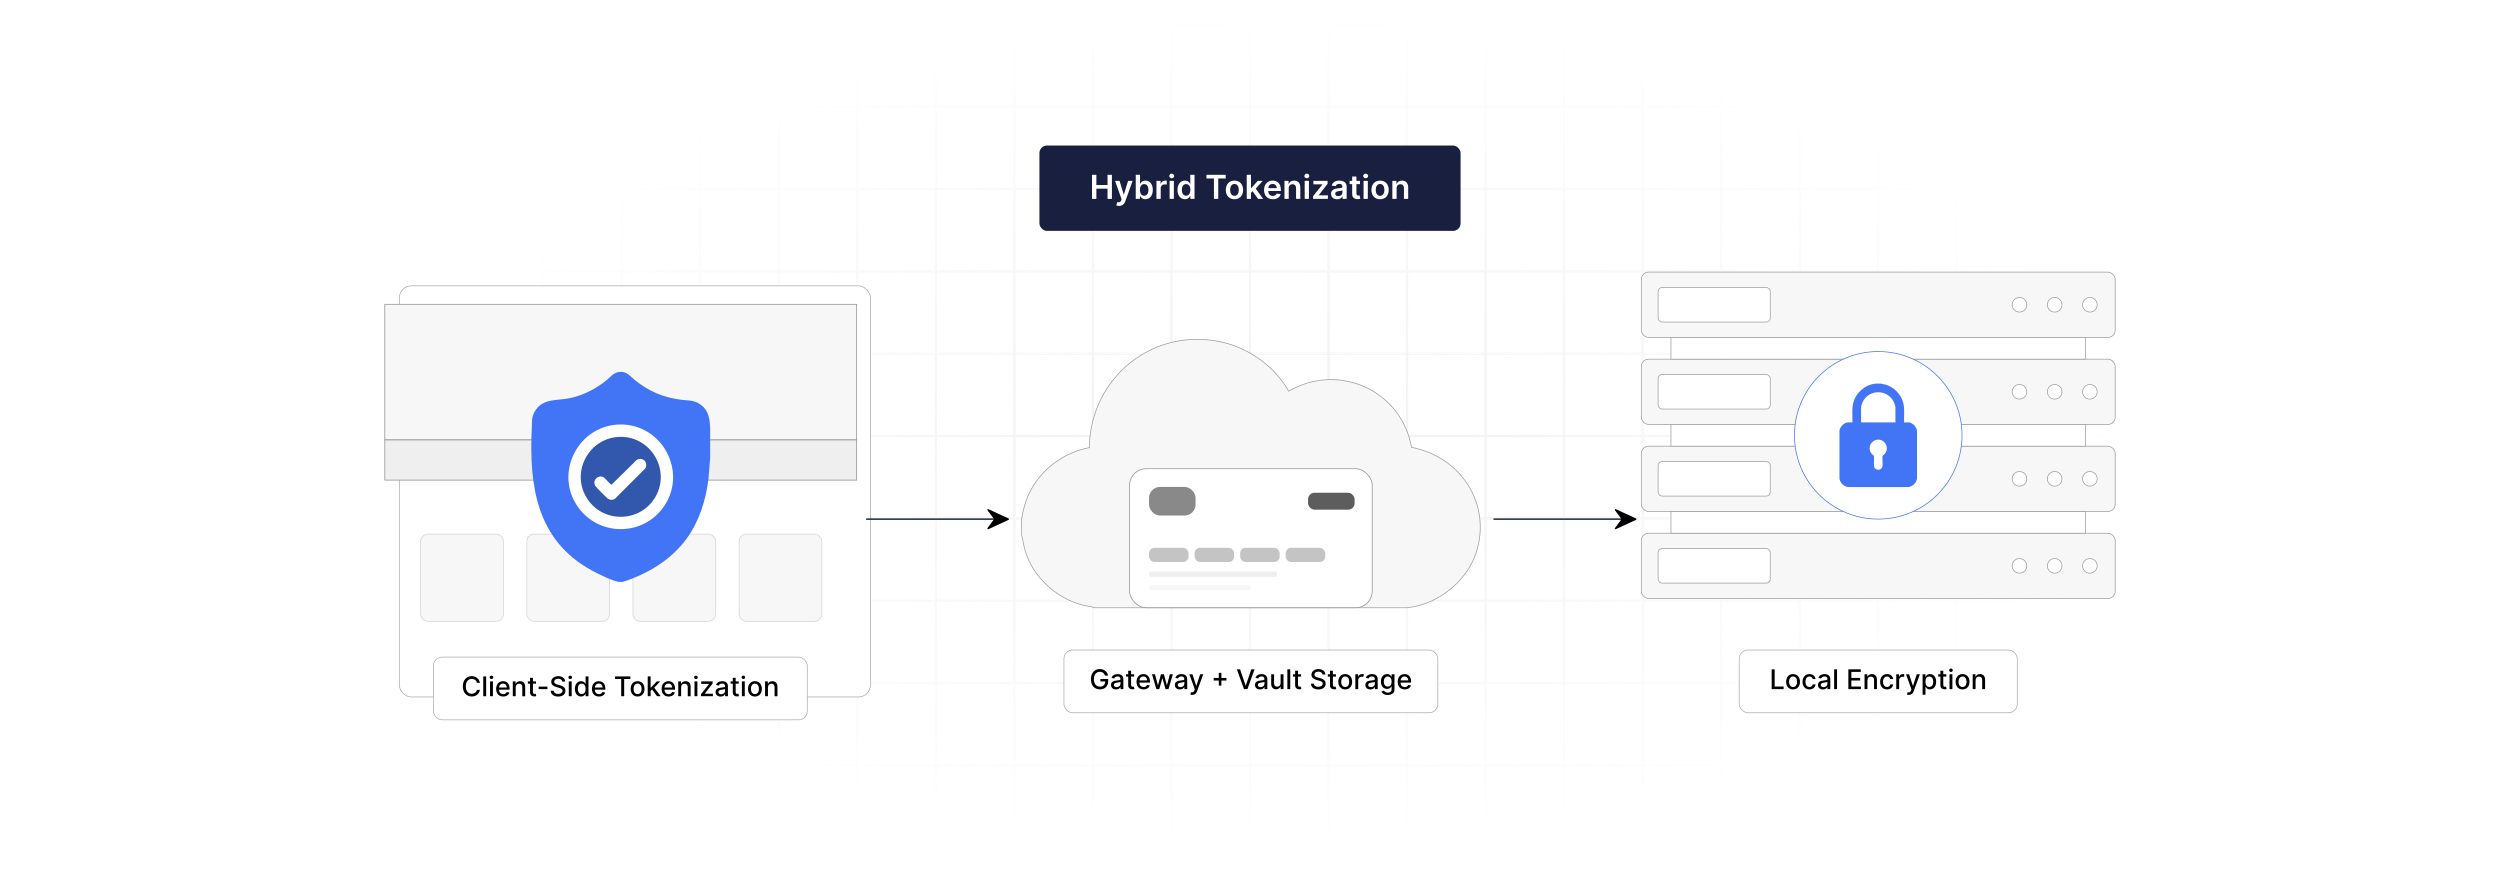 <?xml version="1.0" encoding="UTF-8"?>
<svg id="Layer_1" data-name="Layer 1" xmlns="http://www.w3.org/2000/svg" xmlns:xlink="http://www.w3.org/1999/xlink" viewBox="0 0 860 300">
  <defs>
    <filter id="luminosity-invert" x="39.647" y="-.272" width="782.115" height="300.272" color-interpolation-filters="sRGB" filterUnits="userSpaceOnUse">
      <feColorMatrix result="cm" values="-1 0 0 0 1 0 -1 0 0 1 0 0 -1 0 1 0 0 0 1 0"/>
    </filter>
    <radialGradient id="radial-gradient" cx="439.235" cy="148.479" fx="439.235" fy="148.479" r="298.487" gradientTransform="translate(0 74.962) scale(1 .495)" gradientUnits="userSpaceOnUse">
      <stop offset=".123" stop-color="#000" stop-opacity=".95"/>
      <stop offset="1" stop-color="#000" stop-opacity="0"/>
    </radialGradient>
    <mask id="mask" x="39.647" y="-.272" width="782.115" height="300.272" maskUnits="userSpaceOnUse">
      <g filter="url(#luminosity-invert)">
        <rect x="39.647" y="-.272" width="782.115" height="300.272" fill="url(#radial-gradient)"/>
      </g>
    </mask>
    <filter id="drop-shadow-1" x="107.22" y="67.801" width="222.72" height="202.08" filterUnits="userSpaceOnUse">
      <feOffset dx="5" dy="5"/>
      <feGaussianBlur result="blur" stdDeviation="10"/>
      <feFlood flood-color="#000" flood-opacity=".05"/>
      <feComposite in2="blur" operator="in"/>
      <feComposite in="SourceGraphic"/>
    </filter>
  </defs>
  <rect y="0" width="860" height="300" fill="#fff"/>
  <g mask="url(#mask)">
    <g opacity=".4">
      <path d="M808.41,291.922H51.59V8.078h756.819v283.845ZM52.09,291.422h755.819V8.578H52.09v282.845Z" fill="#e6e6e6" stroke="#d6d6d6" stroke-miterlimit="10" stroke-width=".25"/>
      <rect x="51.84" y="36.413" width="756.319" height=".5" fill="#e6e6e6" stroke="#d6d6d6" stroke-miterlimit="10" stroke-width=".25"/>
      <rect x="51.84" y="64.747" width="756.319" height=".5" fill="#e6e6e6" stroke="#d6d6d6" stroke-miterlimit="10" stroke-width=".25"/>
      <rect x="51.84" y="93.082" width="756.319" height=".5" fill="#e6e6e6" stroke="#d6d6d6" stroke-miterlimit="10" stroke-width=".25"/>
      <rect x="51.84" y="121.415" width="756.319" height=".5" fill="none" stroke="#d6d6d6" stroke-miterlimit="10" stroke-width=".25"/>
      <rect x="51.84" y="149.75" width="756.319" height=".5" fill="#e6e6e6" stroke="#d6d6d6" stroke-miterlimit="10" stroke-width=".25"/>
      <rect x="51.84" y="178.084" width="756.319" height=".5" fill="#e6e6e6" stroke="#d6d6d6" stroke-miterlimit="10" stroke-width=".25"/>
      <rect x="51.84" y="206.418" width="756.319" height=".5" fill="#e6e6e6" stroke="#d6d6d6" stroke-miterlimit="10" stroke-width=".25"/>
      <rect x="51.84" y="234.753" width="756.319" height=".5" fill="#e6e6e6" stroke="#d6d6d6" stroke-miterlimit="10" stroke-width=".25"/>
      <rect x="51.84" y="263.087" width="756.319" height=".5" fill="#e6e6e6" stroke="#d6d6d6" stroke-miterlimit="10" stroke-width=".25"/>
      <rect x="780.898" y="8.328" width=".5" height="283.345" fill="#e6e6e6" stroke="#d6d6d6" stroke-miterlimit="10" stroke-width=".25"/>
      <rect x="753.887" y="8.328" width=".5" height="283.345" fill="#e6e6e6" stroke="#d6d6d6" stroke-miterlimit="10" stroke-width=".25"/>
      <rect x="726.875" y="8.328" width=".5" height="283.345" fill="#e6e6e6" stroke="#d6d6d6" stroke-miterlimit="10" stroke-width=".25"/>
      <rect x="699.864" y="8.328" width=".5" height="283.345" fill="#e6e6e6" stroke="#d6d6d6" stroke-miterlimit="10" stroke-width=".25"/>
      <rect x="672.852" y="8.328" width=".5" height="283.345" fill="#e6e6e6" stroke="#d6d6d6" stroke-miterlimit="10" stroke-width=".25"/>
      <rect x="645.841" y="8.328" width=".5" height="283.345" fill="#e6e6e6" stroke="#d6d6d6" stroke-miterlimit="10" stroke-width=".25"/>
      <rect x="618.83" y="8.328" width=".5" height="283.345" fill="#e6e6e6" stroke="#d6d6d6" stroke-miterlimit="10" stroke-width=".25"/>
      <rect x="591.818" y="8.328" width=".5" height="283.345" fill="#e6e6e6" stroke="#d6d6d6" stroke-miterlimit="10" stroke-width=".25"/>
      <rect x="564.807" y="8.328" width=".5" height="283.345" fill="#e6e6e6" stroke="#d6d6d6" stroke-miterlimit="10" stroke-width=".25"/>
      <rect x="537.795" y="8.328" width=".5" height="283.345" fill="#e6e6e6" stroke="#d6d6d6" stroke-miterlimit="10" stroke-width=".25"/>
      <rect x="510.784" y="8.328" width=".5" height="283.345" fill="#e6e6e6" stroke="#d6d6d6" stroke-miterlimit="10" stroke-width=".25"/>
      <rect x="483.772" y="8.328" width=".5" height="283.345" fill="#e6e6e6" stroke="#d6d6d6" stroke-miterlimit="10" stroke-width=".25"/>
      <rect x="456.761" y="8.328" width=".5" height="283.345" fill="#e6e6e6" stroke="#d6d6d6" stroke-miterlimit="10" stroke-width=".25"/>
      <rect x="429.75" y="8.328" width=".5" height="283.345" fill="#e6e6e6" stroke="#d6d6d6" stroke-miterlimit="10" stroke-width=".25"/>
      <rect x="402.738" y="8.328" width=".5" height="283.345" fill="#e6e6e6" stroke="#d6d6d6" stroke-miterlimit="10" stroke-width=".25"/>
      <rect x="375.727" y="8.328" width=".5" height="283.345" fill="#e6e6e6" stroke="#d6d6d6" stroke-miterlimit="10" stroke-width=".25"/>
      <rect x="348.716" y="8.328" width=".5" height="283.345" fill="#e6e6e6" stroke="#d6d6d6" stroke-miterlimit="10" stroke-width=".25"/>
      <rect x="321.704" y="8.328" width=".5" height="283.345" fill="#e6e6e6" stroke="#d6d6d6" stroke-miterlimit="10" stroke-width=".25"/>
      <rect x="294.693" y="8.328" width=".5" height="283.345" fill="#e6e6e6" stroke="#d6d6d6" stroke-miterlimit="10" stroke-width=".25"/>
      <rect x="267.682" y="8.328" width=".5" height="283.345" fill="#e6e6e6" stroke="#d6d6d6" stroke-miterlimit="10" stroke-width=".25"/>
      <rect x="240.67" y="8.328" width=".5" height="283.345" fill="#e6e6e6" stroke="#d6d6d6" stroke-miterlimit="10" stroke-width=".25"/>
      <rect x="213.659" y="8.328" width=".5" height="283.345" fill="#e6e6e6" stroke="#d6d6d6" stroke-miterlimit="10" stroke-width=".25"/>
      <rect x="186.648" y="8.328" width=".5" height="283.345" fill="#e6e6e6" stroke="#d6d6d6" stroke-miterlimit="10" stroke-width=".25"/>
      <rect x="159.636" y="8.328" width=".5" height="283.345" fill="#e6e6e6" stroke="#d6d6d6" stroke-miterlimit="10" stroke-width=".25"/>
      <rect x="132.625" y="8.328" width=".5" height="283.345" fill="#e6e6e6" stroke="#d6d6d6" stroke-miterlimit="10" stroke-width=".25"/>
      <rect x="105.613" y="8.328" width=".5" height="283.345" fill="#e6e6e6" stroke="#d6d6d6" stroke-miterlimit="10" stroke-width=".25"/>
      <rect x="78.602" y="8.328" width=".5" height="283.345" fill="#e6e6e6" stroke="#d6d6d6" stroke-miterlimit="10" stroke-width=".25"/>
    </g>
  </g>
  <g>
    <g>
      <rect x="132.37" y="93.332" width="162.068" height="141.422" rx="4.144" ry="4.144" fill="#fff" filter="url(#drop-shadow-1)" stroke="#aaa" stroke-miterlimit="10" stroke-width=".25"/>
      <g>
        <rect x="132.37" y="104.68" width="162.318" height="46.663" fill="#f7f7f7" stroke="#8e8e8e" stroke-miterlimit="10" stroke-width=".25"/>
        <rect x="132.37" y="151.344" width="162.318" height="13.814" fill="#efefef" stroke="#8e8e8e" stroke-miterlimit="10" stroke-width=".25"/>
        <g>
          <rect x="144.715" y="183.734" width="28.466" height="29.997" rx="2.511" ry="2.511" fill="#f7f7f7" stroke="#d3d3d3" stroke-miterlimit="10" stroke-width=".25"/>
          <rect x="181.225" y="183.734" width="28.466" height="29.997" rx="2.511" ry="2.511" fill="#f7f7f7" stroke="#d3d3d3" stroke-miterlimit="10" stroke-width=".25"/>
          <rect x="217.735" y="183.734" width="28.466" height="29.997" rx="2.511" ry="2.511" fill="#f7f7f7" stroke="#d3d3d3" stroke-miterlimit="10" stroke-width=".25"/>
          <rect x="254.245" y="183.734" width="28.466" height="29.997" rx="2.511" ry="2.511" fill="#f7f7f7" stroke="#d3d3d3" stroke-miterlimit="10" stroke-width=".25"/>
        </g>
      </g>
    </g>
    <g>
      <g>
        <rect x="564.604" y="153.489" width="163.026" height="22.461" rx="2.53" ry="2.53" fill="#f7f7f7" stroke="#9b9b9b" stroke-miterlimit="10" stroke-width=".25"/>
        <rect x="570.39" y="158.787" width="38.571" height="11.866" rx="1.372" ry="1.372" fill="#fff" stroke="#9b9b9b" stroke-miterlimit="10" stroke-width=".25"/>
        <circle cx="694.698" cy="164.72" r="2.514" fill="#fff" stroke="#9b9b9b" stroke-miterlimit="10" stroke-width=".25"/>
        <circle cx="706.809" cy="164.72" r="2.514" fill="#fff" stroke="#9b9b9b" stroke-miterlimit="10" stroke-width=".25"/>
        <circle cx="718.919" cy="164.72" r="2.514" fill="#fff" stroke="#9b9b9b" stroke-miterlimit="10" stroke-width=".25"/>
      </g>
      <g>
        <rect x="564.604" y="123.551" width="163.026" height="22.461" rx="2.53" ry="2.53" fill="#f7f7f7" stroke="#9b9b9b" stroke-miterlimit="10" stroke-width=".25"/>
        <rect x="570.39" y="128.848" width="38.571" height="11.866" rx="1.372" ry="1.372" fill="#fff" stroke="#9b9b9b" stroke-miterlimit="10" stroke-width=".25"/>
        <circle cx="694.698" cy="134.781" r="2.514" fill="#fff" stroke="#9b9b9b" stroke-miterlimit="10" stroke-width=".25"/>
        <circle cx="706.809" cy="134.781" r="2.514" fill="#fff" stroke="#9b9b9b" stroke-miterlimit="10" stroke-width=".25"/>
        <circle cx="718.919" cy="134.781" r="2.514" fill="#fff" stroke="#9b9b9b" stroke-miterlimit="10" stroke-width=".25"/>
      </g>
      <rect x="574.808" y="146.012" width="142.617" height="7.477" fill="#fff" stroke="#9b9b9b" stroke-miterlimit="10" stroke-width=".25"/>
      <g>
        <rect x="564.604" y="183.428" width="163.026" height="22.461" rx="2.53" ry="2.53" fill="#f7f7f7" stroke="#9b9b9b" stroke-miterlimit="10" stroke-width=".25"/>
        <rect x="570.39" y="188.725" width="38.571" height="11.866" rx="1.372" ry="1.372" fill="#fff" stroke="#9b9b9b" stroke-miterlimit="10" stroke-width=".25"/>
        <circle cx="694.698" cy="194.658" r="2.514" fill="#fff" stroke="#9b9b9b" stroke-miterlimit="10" stroke-width=".25"/>
        <circle cx="706.809" cy="194.658" r="2.514" fill="#fff" stroke="#9b9b9b" stroke-miterlimit="10" stroke-width=".25"/>
        <circle cx="718.919" cy="194.658" r="2.514" fill="#fff" stroke="#9b9b9b" stroke-miterlimit="10" stroke-width=".25"/>
      </g>
      <rect x="574.808" y="175.95" width="142.617" height="7.477" fill="#fff" stroke="#9b9b9b" stroke-miterlimit="10" stroke-width=".25"/>
      <g>
        <rect x="564.604" y="93.612" width="163.026" height="22.461" rx="2.53" ry="2.53" fill="#f7f7f7" stroke="#9b9b9b" stroke-miterlimit="10" stroke-width=".25"/>
        <rect x="570.39" y="98.91" width="38.571" height="11.866" rx="1.372" ry="1.372" fill="#fff" stroke="#9b9b9b" stroke-miterlimit="10" stroke-width=".25"/>
        <circle cx="694.698" cy="104.843" r="2.514" fill="#fff" stroke="#9b9b9b" stroke-miterlimit="10" stroke-width=".25"/>
        <circle cx="706.809" cy="104.843" r="2.514" fill="#fff" stroke="#9b9b9b" stroke-miterlimit="10" stroke-width=".25"/>
        <circle cx="718.919" cy="104.843" r="2.514" fill="#fff" stroke="#9b9b9b" stroke-miterlimit="10" stroke-width=".25"/>
      </g>
      <rect x="574.808" y="116.073" width="142.617" height="7.477" fill="#fff" stroke="#9b9b9b" stroke-miterlimit="10" stroke-width=".25"/>
    </g>
    <g>
      <circle cx="646.117" cy="149.75" r="28.821" fill="#fff" stroke="#4274f6" stroke-miterlimit="10" stroke-width=".25"/>
      <path d="M646.881,131.952l1.703.346c2.944.836,5.384,3.325,6.142,6.298.545,2.138.172,4.508.283,6.704h1.563c1.286,0,2.873,1.727,2.882,3.025v16.196c-.187,1.619-1.461,2.877-3.088,3.028l-20.567-.004c-1.566-.184-2.706-1.332-3.023-2.849v-16.546c.134-1.222,1.63-2.85,2.883-2.85h1.563c.111-2.196-.262-4.566.283-6.704.901-3.534,4.189-6.356,7.846-6.645h1.528ZM652.023,145.3v-5.249c0-.421-.467-1.626-.683-2.028-2.217-4.115-8.242-4.123-10.445,0-.217.406-.683,1.603-.683,2.028v5.249h11.811ZM645.966,151.228c-1.836.084-3.171,1.892-2.734,3.668.209.85.756,1.401,1.413,1.923.101,1.121-.089,2.36.01,3.466.158,1.765,2.768,1.748,2.924,0,.099-1.106-.09-2.345.01-3.466.439-.388.819-.654,1.11-1.183,1.125-2.044-.41-4.513-2.733-4.407Z" fill="#4274f6"/>
    </g>
    <g>
      <circle cx="213.395" cy="161.244" r="22.663" fill="#fff"/>
      <g>
        <path d="M244.291,147.543v10.016l-.582,7.247c-.937,7.355-3.123,14.412-7.485,20.446-5.302,7.335-13.449,12.19-21.979,14.909-.449-.042-.978.059-1.411,0-2.127-.292-7.145-2.772-9.172-3.876-19.155-10.432-21.674-29.132-20.727-49.23.103-2.191-.147-3.443,1.01-5.479,2.671-4.703,7.732-3.653,12.273-4.655,4.579-1.01,8.667-3.131,12.31-6.028,1.33-1.058,2.411-2.631,4.27-2.924,2.699-.427,3.827,1.364,5.612,2.784,4.922,3.914,9.533,5.892,15.812,6.757,2.523.348,4.349.002,6.616,1.566,3.047,2.102,3.325,5.092,3.452,8.468ZM213.375,146.024c-14.248.149-22.822,16.345-14.703,28.168,7.187,10.466,22.668,10.427,29.794-.084,8.091-11.935-.738-28.234-15.091-28.084Z" fill="#4274f6"/>
        <path d="M213.494,150.276c10.487-.048,17.236,11.435,12.009,20.586-5.243,9.18-18.569,9.238-23.87.087-5.295-9.14,1.36-20.625,11.861-20.672ZM219.853,157.874c-.326.051-.708.232-.955.457l-8.53,8.402c-.379.001-2.083-2.119-2.616-2.467-1.869-1.22-4.157.956-2.932,2.932.283.456,3.894,4.089,4.356,4.39.722.471,1.556.472,2.3.056l10.506-10.512c.948-1.599-.222-3.559-2.128-3.259Z" fill="#3158ad"/>
      </g>
    </g>
    <g>
      <rect x="149.087" y="226.048" width="128.616" height="21.581" rx="3.018" ry="3.018" fill="#fff" stroke="#aaa" stroke-miterlimit="10" stroke-width=".25"/>
      <g>
        <path d="M164.054,234.906c-.169-.882-.897-1.371-1.766-1.371-1.175,0-2.053.908-2.053,2.562,0,1.667.882,2.562,2.049,2.562.862,0,1.594-.479,1.77-1.351l1.038.003c-.223,1.348-1.317,2.285-2.813,2.285-1.77,0-3.064-1.32-3.064-3.499s1.301-3.499,3.064-3.499c1.44,0,2.581.852,2.813,2.309h-1.038Z"/>
        <path d="M167.234,239.503h-.995v-6.812h.995v6.812Z"/>
        <path d="M168.444,233.013c0-.325.283-.595.629-.595.343,0,.629.27.629.595,0,.326-.286.593-.629.593-.346,0-.629-.267-.629-.593ZM168.57,234.393h.995v5.109h-.995v-5.109Z"/>
        <path d="M170.672,236.981c0-1.57.938-2.654,2.361-2.654,1.158,0,2.263.722,2.263,2.567v.353h-3.633c.026.984.599,1.536,1.45,1.536.565,0,.998-.246,1.178-.729l.941.17c-.227.832-1.015,1.381-2.129,1.381-1.507,0-2.432-1.038-2.432-2.625ZM174.321,236.503c-.004-.782-.51-1.355-1.281-1.355-.809,0-1.334.629-1.374,1.355h2.655Z"/>
        <path d="M177.395,239.503h-.995v-5.109h.955v.832h.064c.236-.543.738-.898,1.507-.898,1.044,0,1.739.662,1.739,1.926v3.25h-.994v-3.13c0-.742-.409-1.185-1.085-1.185-.691,0-1.19.466-1.19,1.28v3.034Z"/>
        <path d="M184.379,235.191h-1.048v2.812c0,.575.289.682.611.682.16,0,.283-.03.35-.043l.18.821c-.116.043-.329.103-.645.106-.785.017-1.493-.433-1.49-1.36v-3.018h-.748v-.798h.748v-1.224h.995v1.224h1.048v.798Z"/>
        <path d="M188.309,237.055h-3.021v-.861h3.021v.861Z"/>
        <path d="M192.019,233.485c-.839,0-1.367.429-1.367,1.008-.004.652.705.901,1.237,1.038l.665.173c.865.213,1.959.689,1.959,1.916,0,1.154-.921,1.996-2.522,1.996-1.526,0-2.481-.762-2.548-1.996h1.031c.06.742.719,1.095,1.511,1.095.874,0,1.51-.44,1.51-1.105,0-.606-.562-.845-1.291-1.038l-.805-.22c-1.095-.296-1.772-.852-1.772-1.8,0-1.174,1.048-1.955,2.415-1.955,1.384,0,2.348.791,2.378,1.883h-.991c-.073-.629-.629-.995-1.41-.995Z"/>
        <path d="M195.532,233.013c0-.325.283-.595.629-.595.343,0,.629.27.629.595,0,.326-.286.593-.629.593-.346,0-.629-.267-.629-.593ZM195.659,234.393h.994v5.109h-.994v-5.109Z"/>
        <path d="M197.767,236.958c0-1.656.908-2.631,2.143-2.631.951,0,1.29.579,1.47.894h.06v-2.531h.994v6.812h-.971v-.795h-.084c-.18.326-.545.894-1.477.894-1.241,0-2.136-.991-2.136-2.644ZM201.456,236.948c0-1.067-.466-1.776-1.334-1.776-.898,0-1.351.762-1.351,1.776,0,1.024.462,1.807,1.351,1.807.858,0,1.334-.732,1.334-1.807Z"/>
        <path d="M203.618,236.981c0-1.57.939-2.654,2.362-2.654,1.157,0,2.262.722,2.262,2.567v.353h-3.633c.027.984.6,1.536,1.451,1.536.565,0,.997-.246,1.177-.729l.941.17c-.226.832-1.015,1.381-2.129,1.381-1.507,0-2.432-1.038-2.432-2.625ZM207.268,236.503c-.003-.782-.509-1.355-1.28-1.355-.809,0-1.334.629-1.374,1.355h2.654Z"/>
        <path d="M211.572,232.69h5.272v.885h-2.126v5.928h-1.024v-5.928h-2.122v-.885Z"/>
        <path d="M216.948,236.972c0-1.59.941-2.644,2.382-2.644s2.382,1.055,2.382,2.644c0,1.58-.941,2.635-2.382,2.635s-2.382-1.055-2.382-2.635ZM220.707,236.968c0-.978-.439-1.81-1.373-1.81-.941,0-1.381.832-1.381,1.81,0,.981.44,1.804,1.381,1.804.935,0,1.373-.822,1.373-1.804Z"/>
        <path d="M222.816,232.69h.995v3.865h.086l2.036-2.162h1.191l-2.069,2.192,2.209,2.917h-1.222l-1.736-2.309-.495.496v1.812h-.995v-6.812Z"/>
        <path d="M227.585,236.981c0-1.57.938-2.654,2.361-2.654,1.158,0,2.263.722,2.263,2.567v.353h-3.633c.026.984.599,1.536,1.45,1.536.565,0,.998-.246,1.178-.729l.941.17c-.227.832-1.015,1.381-2.129,1.381-1.507,0-2.432-1.038-2.432-2.625ZM231.234,236.503c-.004-.782-.51-1.355-1.281-1.355-.809,0-1.334.629-1.374,1.355h2.655Z"/>
        <path d="M234.309,239.503h-.995v-5.109h.955v.832h.064c.236-.543.738-.898,1.507-.898,1.044,0,1.739.662,1.739,1.926v3.25h-.994v-3.13c0-.742-.409-1.185-1.085-1.185-.691,0-1.19.466-1.19,1.28v3.034Z"/>
        <path d="M238.779,233.013c0-.325.283-.595.629-.595.343,0,.629.27.629.595,0,.326-.286.593-.629.593-.346,0-.629-.267-.629-.593ZM238.906,234.393h.994v5.109h-.994v-5.109Z"/>
        <path d="M241.131,238.821l2.768-3.517v-.046h-2.678v-.865h3.918v.726l-2.661,3.473v.046h2.755v.865h-4.102v-.682Z"/>
        <path d="M246.161,238.059c0-1.161.991-1.414,1.959-1.527.919-.106,1.291-.1,1.291-.462v-.023c0-.579-.329-.915-.972-.915-.668,0-1.041.35-1.188.712l-.935-.213c.333-.932,1.185-1.304,2.109-1.304.811,0,1.982.296,1.982,1.783v3.393h-.972v-.698h-.04c-.19.382-.665.811-1.51.811-.972,0-1.727-.553-1.727-1.557ZM249.414,237.66v-.658c-.143.143-.907.23-1.23.273-.575.076-1.048.266-1.048.798,0,.492.406.745.968.745.829,0,1.31-.552,1.31-1.157Z"/>
        <path d="M254.116,235.191h-1.048v2.812c0,.575.289.682.611.682.16,0,.283-.03.35-.043l.18.821c-.116.043-.329.103-.645.106-.785.017-1.493-.433-1.49-1.36v-3.018h-.748v-.798h.748v-1.224h.995v1.224h1.048v.798Z"/>
        <path d="M255.085,233.013c0-.325.283-.595.629-.595.343,0,.629.27.629.595,0,.326-.286.593-.629.593-.346,0-.629-.267-.629-.593ZM255.212,234.393h.994v5.109h-.994v-5.109Z"/>
        <path d="M257.313,236.972c0-1.59.941-2.644,2.382-2.644s2.382,1.055,2.382,2.644c0,1.58-.941,2.635-2.382,2.635s-2.382-1.055-2.382-2.635ZM261.072,236.968c0-.978-.44-1.81-1.374-1.81-.941,0-1.38.832-1.38,1.81,0,.981.439,1.804,1.38,1.804.935,0,1.374-.822,1.374-1.804Z"/>
        <path d="M264.176,239.503h-.994v-5.109h.955v.832h.062c.236-.543.738-.898,1.507-.898,1.045,0,1.74.662,1.74,1.926v3.25h-.995v-3.13c0-.742-.409-1.185-1.084-1.185-.692,0-1.191.466-1.191,1.28v3.034Z"/>
      </g>
    </g>
    <g>
      <rect x="365.997" y="223.605" width="128.616" height="21.581" rx="3.018" ry="3.018" fill="#fff" stroke="#aaa" stroke-miterlimit="10" stroke-width=".25"/>
      <g>
        <path d="M378.335,231.092c-1.154,0-2.035.908-2.035,2.559,0,1.656.874,2.564,2.075,2.564,1.091,0,1.816-.695,1.84-1.793h-1.684v-.849h2.678v.775c0,1.72-1.181,2.804-2.834,2.804-1.846,0-3.097-1.34-3.097-3.496,0-2.175,1.287-3.502,3.05-3.502,1.471,0,2.604.918,2.835,2.245h-1.055c-.257-.809-.868-1.308-1.773-1.308Z"/>
        <path d="M382.19,235.617c0-1.161.991-1.414,1.959-1.527.919-.106,1.291-.1,1.291-.462v-.023c0-.579-.329-.915-.972-.915-.668,0-1.041.35-1.188.712l-.935-.213c.333-.932,1.185-1.304,2.109-1.304.811,0,1.982.296,1.982,1.783v3.393h-.972v-.698h-.04c-.19.382-.665.811-1.51.811-.972,0-1.727-.553-1.727-1.557ZM385.443,235.217v-.658c-.143.143-.907.23-1.23.273-.575.076-1.048.266-1.048.798,0,.492.406.745.968.745.829,0,1.31-.552,1.31-1.157Z"/>
        <path d="M390.145,232.748h-1.048v2.812c0,.575.289.682.611.682.16,0,.283-.03.35-.043l.18.821c-.116.043-.329.103-.645.106-.785.017-1.493-.433-1.49-1.36v-3.018h-.748v-.798h.748v-1.224h.995v1.224h1.048v.798Z"/>
        <path d="M390.958,234.538c0-1.57.939-2.654,2.362-2.654,1.157,0,2.262.722,2.262,2.567v.353h-3.633c.027.984.6,1.536,1.451,1.536.565,0,.997-.246,1.177-.729l.941.17c-.226.832-1.015,1.381-2.129,1.381-1.507,0-2.432-1.038-2.432-2.625ZM394.607,234.06c-.003-.782-.509-1.355-1.28-1.355-.809,0-1.334.629-1.374,1.355h2.654Z"/>
        <path d="M396.278,231.951h1.028l1.001,3.752h.05l1.005-3.752h1.027l.998,3.735h.05l.995-3.735h1.027l-1.5,5.109h-1.015l-1.038-3.689h-.076l-1.038,3.689h-1.011l-1.504-5.109Z"/>
        <path d="M404.158,235.617c0-1.161.991-1.414,1.959-1.527.919-.106,1.291-.1,1.291-.462v-.023c0-.579-.329-.915-.972-.915-.668,0-1.041.35-1.188.712l-.935-.213c.333-.932,1.185-1.304,2.109-1.304.811,0,1.982.296,1.982,1.783v3.393h-.972v-.698h-.04c-.19.382-.665.811-1.51.811-.972,0-1.727-.553-1.727-1.557ZM407.411,235.217v-.658c-.143.143-.907.23-1.23.273-.575.076-1.048.266-1.048.798,0,.492.406.745.968.745.829,0,1.31-.552,1.31-1.157Z"/>
        <path d="M409.469,238.929l.239-.824c.549.145.905.09,1.154-.576l.146-.402-1.869-5.176h1.065l1.294,3.965h.053l1.294-3.965h1.068l-2.129,5.854c-.29.795-.825,1.241-1.65,1.241-.31,0-.559-.067-.665-.117Z"/>
        <path d="M419.264,234.103h-1.749v-.894h1.749v-1.75h.895v1.75h1.746v.894h-1.746v1.746h-.895v-1.746Z"/>
        <path d="M428.484,235.796h.077l1.895-5.549h1.111l-2.451,6.812h-1.188l-2.452-6.812h1.111l1.895,5.549Z"/>
        <path d="M431.719,235.617c0-1.161.991-1.414,1.959-1.527.919-.106,1.291-.1,1.291-.462v-.023c0-.579-.329-.915-.972-.915-.668,0-1.041.35-1.188.712l-.935-.213c.333-.932,1.185-1.304,2.109-1.304.811,0,1.982.296,1.982,1.783v3.393h-.972v-.698h-.04c-.19.382-.665.811-1.51.811-.972,0-1.727-.553-1.727-1.557ZM434.972,235.217v-.658c-.143.143-.907.23-1.23.273-.575.076-1.048.266-1.048.798,0,.492.406.745.968.745.829,0,1.31-.552,1.31-1.157Z"/>
        <path d="M440.525,231.951h.998v5.109h-.979v-.885h-.053c-.236.546-.759.951-1.527.951-.981,0-1.677-.658-1.677-1.926v-3.25h.995v3.13c0,.695.426,1.142,1.041,1.142.559,0,1.204-.413,1.201-1.281v-2.99Z"/>
        <path d="M443.849,237.06h-.994v-6.812h.994v6.812Z"/>
        <path d="M447.57,232.748h-1.048v2.812c0,.575.289.682.611.682.16,0,.283-.03.35-.043l.18.821c-.116.043-.329.103-.645.106-.785.017-1.493-.433-1.49-1.36v-3.018h-.748v-.798h.748v-1.224h.995v1.224h1.048v.798Z"/>
        <path d="M453.532,231.042c-.839,0-1.367.429-1.367,1.008-.004.652.705.901,1.237,1.038l.665.173c.865.213,1.959.689,1.959,1.916,0,1.154-.921,1.996-2.522,1.996-1.526,0-2.481-.762-2.548-1.996h1.031c.06.742.719,1.095,1.511,1.095.874,0,1.51-.44,1.51-1.105,0-.606-.562-.845-1.291-1.038l-.805-.22c-1.095-.296-1.772-.852-1.772-1.8,0-1.174,1.048-1.955,2.415-1.955,1.384,0,2.348.791,2.378,1.883h-.991c-.073-.629-.629-.995-1.41-.995Z"/>
        <path d="M459.557,232.748h-1.048v2.812c0,.575.289.682.611.682.16,0,.283-.03.35-.043l.18.821c-.116.043-.329.103-.645.106-.785.017-1.493-.433-1.49-1.36v-3.018h-.748v-.798h.748v-1.224h.995v1.224h1.048v.798Z"/>
        <path d="M460.37,234.529c0-1.59.941-2.644,2.382-2.644s2.382,1.055,2.382,2.644c0,1.58-.941,2.635-2.382,2.635s-2.382-1.055-2.382-2.635ZM464.129,234.525c0-.978-.44-1.81-1.374-1.81-.941,0-1.38.832-1.38,1.81,0,.981.439,1.804,1.38,1.804.935,0,1.374-.822,1.374-1.804Z"/>
        <path d="M466.238,231.951h.962v.811h.053c.186-.549.692-.888,1.298-.888.279,0,.499.073.668.185l-.319.832c-.119-.06-.269-.1-.462-.1-.689,0-1.204.482-1.204,1.147v3.12h-.995v-5.109Z"/>
        <path d="M469.683,235.617c0-1.161.991-1.414,1.959-1.527.918-.106,1.291-.1,1.291-.462v-.023c0-.579-.33-.915-.972-.915-.669,0-1.041.35-1.188.712l-.935-.213c.332-.932,1.184-1.304,2.108-1.304.811,0,1.982.296,1.982,1.783v3.393h-.971v-.698h-.04c-.19.382-.665.811-1.51.811-.972,0-1.727-.553-1.727-1.557ZM472.936,235.217v-.658c-.143.143-.908.23-1.23.273-.576.076-1.048.266-1.048.798,0,.492.405.745.968.745.828,0,1.31-.552,1.31-1.157Z"/>
        <path d="M475.223,237.925l.855-.352c.177.282.499.698,1.327.698.755,0,1.305-.35,1.305-1.138v-1.005h-.064c-.18.326-.542.856-1.48.856-1.207,0-2.136-.868-2.136-2.498,0-1.627.908-2.602,2.143-2.602.951,0,1.304.579,1.48.894h.073v-.828h.975v5.223c0,1.304-1.005,1.899-2.306,1.899-1.221,0-1.902-.532-2.172-1.147ZM478.719,234.472c0-1.034-.466-1.743-1.334-1.743-.898,0-1.351.762-1.351,1.743,0,1.005.462,1.687,1.351,1.687.858,0,1.334-.632,1.334-1.687Z"/>
        <path d="M480.802,234.538c0-1.57.938-2.654,2.361-2.654,1.158,0,2.263.722,2.263,2.567v.353h-3.633c.026.984.599,1.536,1.45,1.536.565,0,.998-.246,1.178-.729l.941.17c-.227.832-1.015,1.381-2.129,1.381-1.507,0-2.432-1.038-2.432-2.625ZM484.451,234.06c-.004-.782-.51-1.355-1.281-1.355-.809,0-1.334.629-1.374,1.355h2.655Z"/>
      </g>
    </g>
    <g>
      <rect x="598.29" y="223.605" width="95.653" height="21.581" rx="3.018" ry="3.018" fill="#fff" stroke="#aaa" stroke-miterlimit="10" stroke-width=".25"/>
      <g>
        <path d="M609.457,230.247h1.027v5.928h3.087v.885h-4.114v-6.812Z"/>
        <path d="M614.431,234.529c0-1.59.941-2.644,2.382-2.644s2.382,1.055,2.382,2.644c0,1.58-.941,2.635-2.382,2.635s-2.382-1.055-2.382-2.635ZM618.189,234.525c0-.978-.44-1.81-1.374-1.81-.941,0-1.38.832-1.38,1.81,0,.981.439,1.804,1.38,1.804.935,0,1.374-.822,1.374-1.804Z"/>
        <path d="M620.069,234.529c0-1.56.932-2.644,2.372-2.644,1.161,0,2.003.685,2.109,1.716h-.969c-.106-.478-.492-.878-1.124-.878-.831,0-1.384.689-1.384,1.783,0,1.114.542,1.816,1.384,1.816.569,0,.998-.326,1.124-.878h.969c-.11.994-.892,1.72-2.1,1.72-1.483,0-2.382-1.095-2.382-2.635Z"/>
        <path d="M625.376,235.617c0-1.161.991-1.414,1.959-1.527.919-.106,1.291-.1,1.291-.462v-.023c0-.579-.329-.915-.972-.915-.668,0-1.041.35-1.188.712l-.935-.213c.333-.932,1.185-1.304,2.109-1.304.811,0,1.982.296,1.982,1.783v3.393h-.972v-.698h-.04c-.19.382-.665.811-1.51.811-.972,0-1.727-.553-1.727-1.557ZM628.629,235.217v-.658c-.143.143-.907.23-1.23.273-.575.076-1.048.266-1.048.798,0,.492.406.745.968.745.829,0,1.31-.552,1.31-1.157Z"/>
        <path d="M631.94,237.06h-.995v-6.812h.995v6.812Z"/>
        <path d="M635.837,230.247h4.271v.885h-3.243v2.076h3.021v.881h-3.021v2.086h3.283v.885h-4.311v-6.812Z"/>
        <path d="M642.397,237.06h-.995v-5.109h.955v.832h.064c.236-.543.738-.898,1.507-.898,1.044,0,1.739.662,1.739,1.926v3.25h-.994v-3.13c0-.742-.409-1.185-1.085-1.185-.691,0-1.19.466-1.19,1.28v3.034Z"/>
        <path d="M646.765,234.529c0-1.56.932-2.644,2.372-2.644,1.16,0,2.002.685,2.108,1.716h-.968c-.106-.478-.492-.878-1.124-.878-.832,0-1.384.689-1.384,1.783,0,1.114.542,1.816,1.384,1.816.568,0,.997-.326,1.124-.878h.968c-.109.994-.892,1.72-2.099,1.72-1.483,0-2.382-1.095-2.382-2.635Z"/>
        <path d="M652.311,231.951h.962v.811h.053c.186-.549.699-.888,1.298-.888.126,0,.322.01.422.022v.952c-.079-.023-.312-.06-.519-.06-.705,0-1.221.482-1.221,1.151v3.12h-.995v-5.109Z"/>
        <path d="M655.995,238.929l.24-.824c.549.145.904.09,1.154-.576l.146-.402-1.87-5.176h1.065l1.294,3.965h.054l1.294-3.965h1.067l-2.129,5.854c-.289.795-.825,1.241-1.649,1.241-.31,0-.56-.067-.666-.117Z"/>
        <path d="M661.372,231.951h.972v.828h.083c.177-.315.519-.894,1.467-.894,1.234,0,2.146.975,2.146,2.631,0,1.653-.897,2.644-2.135,2.644-.932,0-1.298-.568-1.478-.894h-.06v2.711h-.995v-7.025ZM663.681,236.312c.889,0,1.355-.782,1.355-1.807,0-1.015-.453-1.776-1.355-1.776-.868,0-1.334.709-1.334,1.776,0,1.074.479,1.807,1.334,1.807Z"/>
        <path d="M669.536,232.748h-1.048v2.812c0,.575.289.682.611.682.16,0,.283-.03.35-.043l.18.821c-.116.043-.329.103-.645.106-.785.017-1.493-.433-1.49-1.36v-3.018h-.748v-.798h.748v-1.224h.995v1.224h1.048v.798Z"/>
        <path d="M670.506,230.57c0-.325.283-.595.629-.595.343,0,.629.27.629.595,0,.326-.286.593-.629.593-.346,0-.629-.267-.629-.593ZM670.632,231.951h.995v5.109h-.995v-5.109Z"/>
        <path d="M672.733,234.529c0-1.59.941-2.644,2.382-2.644s2.382,1.055,2.382,2.644c0,1.58-.941,2.635-2.382,2.635s-2.382-1.055-2.382-2.635ZM676.492,234.525c0-.978-.44-1.81-1.374-1.81-.941,0-1.38.832-1.38,1.81,0,.981.439,1.804,1.38,1.804.935,0,1.374-.822,1.374-1.804Z"/>
        <path d="M679.597,237.06h-.995v-5.109h.955v.832h.064c.236-.543.738-.898,1.507-.898,1.044,0,1.739.662,1.739,1.926v3.25h-.994v-3.13c0-.742-.409-1.185-1.085-1.185-.691,0-1.19.466-1.19,1.28v3.034Z"/>
      </g>
    </g>
    <path d="M351.449,178.587c.113-1.214.667-3.439,1.012-4.683,2.837-10.222,11.927-17.98,22.273-19.922.314-24.205,22.182-41.836,46.05-36.193,9.205,2.176,17.9,8.535,22.517,16.764,17.233-9.992,38.829-.215,42.258,19.34,16.92,3.165,27.713,19.541,22.205,36.326-3.248,9.897-13.388,17.882-23.815,18.843h-107.233c-1.434-.479-2.973-.558-4.445-.946-8.956-2.359-16.926-9.661-19.595-18.595-.533-1.784-.742-3.606-1.228-5.392.12-1.795-.165-3.773,0-5.541Z" fill="#f7f7f7" stroke="#9b9b9b" stroke-miterlimit="10" stroke-width=".25"/>
    <g>
      <rect x="388.571" y="161.244" width="83.469" height="47.818" rx="5.727" ry="5.727" fill="#fff" stroke="#8e8e8e" stroke-miterlimit="10" stroke-width=".25"/>
      <rect x="395.268" y="167.498" width="16.008" height="9.838" rx="3.773" ry="3.773" fill="#898989"/>
      <rect x="449.971" y="169.507" width="16.008" height="5.821" rx="2.232" ry="2.232" fill="#5d5d5d"/>
      <rect x="395.268" y="196.589" width="43.967" height="1.879" rx=".72" ry=".72" fill="#efefef"/>
      <rect x="395.268" y="188.438" width="13.59" height="4.887" rx="1.874" ry="1.874" fill="#c4c4c4"/>
      <rect x="410.939" y="188.438" width="13.59" height="4.887" rx="1.874" ry="1.874" fill="#c4c4c4"/>
      <rect x="426.61" y="188.438" width="13.59" height="4.887" rx="1.874" ry="1.874" fill="#c4c4c4"/>
      <rect x="442.281" y="188.438" width="13.59" height="4.887" rx="1.874" ry="1.874" fill="#c4c4c4"/>
      <rect x="395.268" y="201.211" width="35.037" height="1.879" rx=".72" ry=".72" fill="#f7f7f7"/>
    </g>
    <g>
      <line x1="297.923" y1="178.582" x2="344.266" y2="178.582" fill="none" stroke="#191f3f" stroke-miterlimit="10" stroke-width=".5"/>
      <path d="M339.928,175.12h-.044c-.123.028-.211.097-.248.219v.102s2.33,3.142,2.33,3.142l-2.33,3.152v.087c.043.176.2.269.374.207l6.922-3.191c.192-.09.225-.352.044-.472l-7.049-3.247Z"/>
    </g>
    <g>
      <line x1="513.764" y1="178.582" x2="560.107" y2="178.582" fill="none" stroke="#191f3f" stroke-miterlimit="10" stroke-width=".5"/>
      <path d="M555.769,175.12h-.044c-.123.028-.211.097-.248.219v.102s2.33,3.142,2.33,3.142l-2.33,3.152v.087c.043.176.2.269.374.207l6.922-3.191c.192-.09.225-.352.044-.472l-7.049-3.247Z"/>
    </g>
  </g>
  <g>
    <rect x="357.558" y="50.064" width="144.884" height="29.365" rx="2.595" ry="2.595" fill="#191f3f"/>
    <g>
      <path d="M375.653,60.138h1.5v3.506h3.838v-3.506h1.504v8.281h-1.504v-3.518h-3.838v3.518h-1.5v-8.281Z" fill="#fff"/>
      <path d="M384.005,70.671l.34-1.172c.639.185,1.063.129,1.339-.555l.145-.397-2.253-6.34h1.553l1.432,4.69h.065l1.435-4.69h1.557l-2.507,7.019c-.348.979-1.051,1.609-2.184,1.609-.429,0-.756-.097-.922-.166Z" fill="#fff"/>
      <path d="M390.701,60.138h1.464v3.098h.06c.222-.449.679-1.108,1.774-1.108,1.435,0,2.564,1.124,2.564,3.194,0,2.046-1.097,3.207-2.56,3.207-1.068,0-1.549-.635-1.779-1.088h-.085v.979h-1.44v-8.281ZM393.596,67.328c.967,0,1.477-.85,1.477-2.014,0-1.156-.502-1.985-1.477-1.985-.941,0-1.459.78-1.459,1.985s.525,2.014,1.459,2.014Z" fill="#fff"/>
      <path d="M397.821,62.208h1.42v1.035h.065c.227-.72.821-1.124,1.532-1.124.162,0,.393.016.526.04v1.347c-.126-.04-.433-.085-.68-.085-.805,0-1.399.559-1.399,1.347v3.651h-1.464v-6.211Z" fill="#fff"/>
      <path d="M402.23,60.535c0-.441.38-.797.849-.797.466,0,.846.355.846.797,0,.436-.38.792-.846.792-.469,0-.849-.355-.849-.792ZM402.344,62.208h1.464v6.211h-1.464v-6.211Z" fill="#fff"/>
      <path d="M405.06,65.322c0-2.07,1.128-3.194,2.563-3.194,1.096,0,1.553.659,1.774,1.108h.061v-3.098h1.468v8.281h-1.44v-.979h-.09c-.231.453-.711,1.088-1.778,1.088-1.464,0-2.56-1.161-2.56-3.207ZM409.488,65.314c0-1.205-.518-1.985-1.46-1.985-.975,0-1.477.829-1.477,1.985,0,1.164.51,2.014,1.477,2.014.934,0,1.46-.809,1.46-2.014Z" fill="#fff"/>
      <path d="M415.03,60.138h6.607v1.258h-2.56v7.023h-1.487v-7.023h-2.561v-1.258Z" fill="#fff"/>
      <path d="M421.678,65.338c0-1.925,1.156-3.211,2.977-3.211,1.819,0,2.976,1.286,2.976,3.211,0,1.921-1.156,3.202-2.976,3.202-1.82,0-2.977-1.281-2.977-3.202ZM426.146,65.334c0-1.137-.494-2.046-1.484-2.046-1.007,0-1.5.909-1.5,2.046,0,1.136.493,2.033,1.5,2.033.99,0,1.484-.897,1.484-2.033Z" fill="#fff"/>
      <path d="M428.875,60.138h1.464v4.565h.102l2.231-2.495h1.711l-2.406,2.681,2.548,3.53h-1.751l-1.9-2.656-.534.569v2.087h-1.464v-8.281Z" fill="#fff"/>
      <path d="M434.835,65.35c0-1.916,1.16-3.223,2.939-3.223,1.528,0,2.839.959,2.839,3.138v.449h-4.327c.013,1.063.64,1.687,1.585,1.687.631,0,1.116-.275,1.315-.801l1.367.153c-.259,1.08-1.254,1.787-2.701,1.787-1.872,0-3.017-1.241-3.017-3.19ZM439.21,64.728c-.008-.846-.574-1.46-1.415-1.46-.874,0-1.46.667-1.504,1.46h2.919Z" fill="#fff"/>
      <path d="M443.321,68.419h-1.464v-6.211h1.399v1.056h.072c.283-.691.922-1.137,1.853-1.137,1.281,0,2.131.85,2.127,2.337v3.955h-1.464v-3.728c0-.828-.453-1.326-1.209-1.326-.772,0-1.315.518-1.315,1.415v3.64Z" fill="#fff"/>
      <path d="M448.695,60.535c0-.441.38-.797.85-.797.465,0,.845.355.845.797,0,.436-.38.792-.845.792-.47,0-.85-.355-.85-.792ZM448.808,62.208h1.464v6.211h-1.464v-6.211Z" fill="#fff"/>
      <path d="M451.699,67.49l3.203-4.016v-.053h-3.098v-1.213h4.889v.999l-3.049,3.946v.053h3.154v1.213h-5.1v-.93Z" fill="#fff"/>
      <path d="M457.892,66.676c0-1.398,1.152-1.759,2.357-1.888,1.096-.117,1.536-.138,1.536-.559v-.024c0-.61-.371-.958-1.051-.958-.716,0-1.128.364-1.273.789l-1.367-.194c.323-1.133,1.326-1.715,2.633-1.715,1.185,0,2.522.493,2.522,2.135v4.157h-1.407v-.854h-.048c-.268.521-.85.979-1.824.979-1.185,0-2.078-.646-2.078-1.868ZM461.791,66.192v-.732c-.19.153-.959.251-1.343.304-.655.093-1.145.327-1.145.89,0,.537.436.816,1.048.816.881,0,1.44-.586,1.44-1.277Z" fill="#fff"/>
      <path d="M467.836,63.34h-1.226v3.211c0,.591.296.72.663.72.183,0,.349-.036.429-.057l.247,1.145c-.158.053-.445.134-.861.145-1.1.032-1.949-.542-1.941-1.711v-3.453h-.881v-1.132h.881v-1.488h1.464v1.488h1.226v1.132Z" fill="#fff"/>
      <path d="M468.952,60.535c0-.441.38-.797.85-.797.465,0,.845.355.845.797,0,.436-.38.792-.845.792-.47,0-.85-.355-.85-.792ZM469.065,62.208h1.464v6.211h-1.464v-6.211Z" fill="#fff"/>
      <path d="M471.77,65.338c0-1.925,1.156-3.211,2.976-3.211,1.82,0,2.977,1.286,2.977,3.211,0,1.921-1.156,3.202-2.977,3.202-1.819,0-2.976-1.281-2.976-3.202ZM476.238,65.334c0-1.137-.493-2.046-1.483-2.046-1.007,0-1.501.909-1.501,2.046,0,1.136.494,2.033,1.501,2.033.99,0,1.483-.897,1.483-2.033Z" fill="#fff"/>
      <path d="M480.432,68.419h-1.464v-6.211h1.399v1.056h.072c.283-.691.922-1.137,1.853-1.137,1.281,0,2.131.85,2.127,2.337v3.955h-1.464v-3.728c0-.828-.453-1.326-1.209-1.326-.772,0-1.315.518-1.315,1.415v3.64Z" fill="#fff"/>
    </g>
  </g>
</svg>